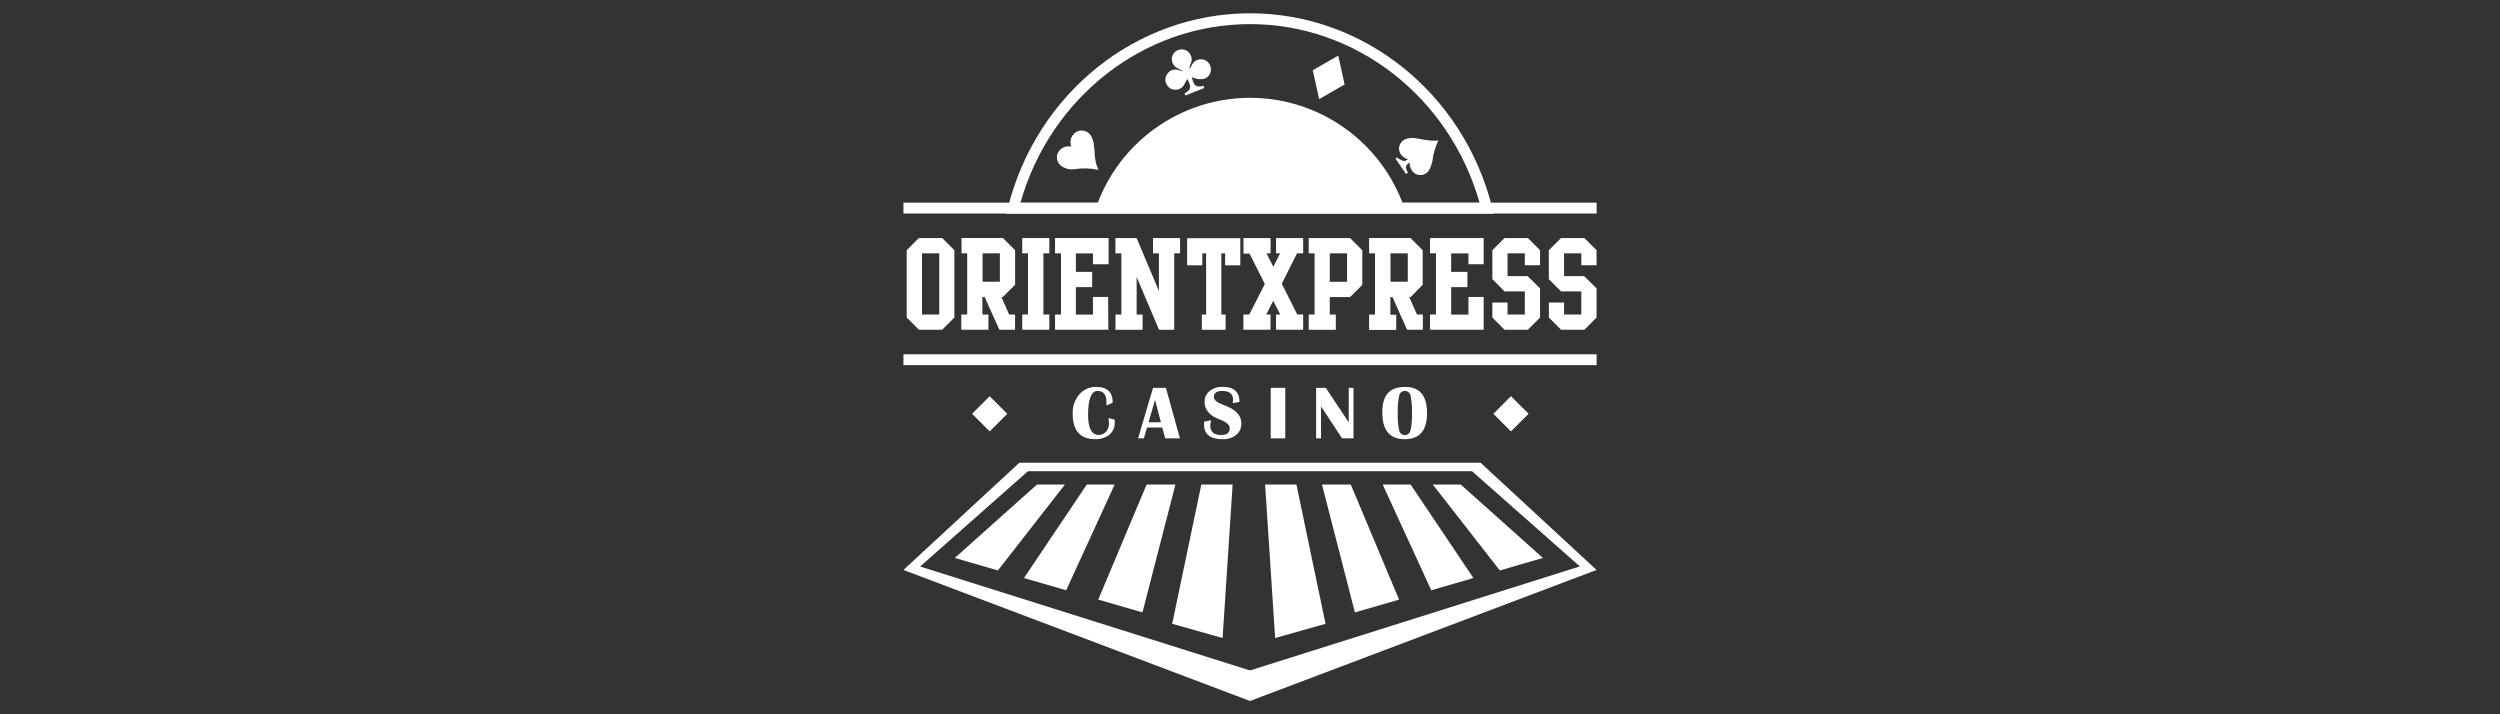 <?xml version="1.0" encoding="UTF-8"?>
<svg id="orient_xpress" data-name="orient xpress" xmlns="http://www.w3.org/2000/svg" width="560" height="160" viewBox="0 0 560 160"><rect x="0" y="0" width="560" height="160" fill="#333333" stroke="none"/>
  <defs>
    <style>
      .cls-1 {
        fill-rule: evenodd;
      }

      .cls-1, .cls-2 {
        fill: #fff;
        stroke-width: 0px;
      }
    </style>
  </defs>
  <g id="Logo_Desktop" data-name="Logo Desktop">
    <polygon class="cls-1" points="345.61 124.98 327.2 108.53 320.94 108.53 335.96 127.78 345.61 124.98"/>
    <polygon class="cls-1" points="213.88 124.98 232.29 108.53 238.55 108.53 223.53 127.78 213.88 124.98"/>
    <polygon class="cls-1" points="330.04 129.48 315.97 108.53 309.72 108.53 320.6 132.22 330.04 129.48"/>
    <polygon class="cls-1" points="229.37 129.48 243.45 108.53 249.69 108.53 238.82 132.22 229.37 129.48"/>
    <polygon class="cls-1" points="313.39 134.31 302.57 108.53 296.12 108.53 303.5 137.18 313.39 134.31"/>
    <polygon class="cls-1" points="246.01 134.31 256.84 108.53 263.3 108.53 255.91 137.18 246.01 134.31"/>
    <polygon class="cls-1" points="296.92 139.73 290.4 108.53 283.38 108.53 285.63 142.92 296.92 139.73"/>
    <polygon class="cls-1" points="262.57 139.73 269.1 108.53 276.11 108.53 273.86 142.92 262.57 139.73"/>
    <path class="cls-1" d="M228.34,103.65h103.31l25.98,24.02-77.63,29.35-77.63-29.35,25.97-24.02ZM353.88,126.87l-24.15-21.32h-99.47l-24.15,21.35,73.88,23.28,73.88-23.3Z"/>
    <path class="cls-1" d="M280,21.91c15.63,0,29.54,9.94,34.6,24.73h-69.14c5.05-14.78,18.93-24.71,34.55-24.73Z"/>
    <g>
      <path class="cls-2" d="M248.3,93.65l1.39.36v.74c.03,1.02-.42,2-1.21,2.64-.91.69-2.04,1.04-3.19.98-3.33,0-5-1.89-5.01-5.66-.07-1.58.45-3.13,1.46-4.35.97-1.12,2.39-1.74,3.87-1.69,2.43,0,3.64,1.21,3.64,3.53l-1.41.64v-.78c0-1.66-.67-2.5-2-2.5s-2.11,1.77-2.11,5.31c0,3.04.79,4.56,2.43,4.56.63,0,1.23-.28,1.63-.78.44-.55.66-1.24.64-1.94-.02-.36-.06-.72-.12-1.08Z"/>
      <path class="cls-2" d="M261.17,86.88l3.13,11.31h-3.29l-.67-2.43h-3.4l-.72,2.43h-1.29l3.35-11.31h2.87ZM257.28,94.59h2.77l-1.33-5.01-1.43,5.01Z"/>
      <path class="cls-2" d="M277.63,90.04l-1.52.27c.06-.25.09-.51.1-.76,0-1.31-.8-1.98-2.43-1.98-1.21,0-1.88.46-1.88,1.36,0,.68.7,1.21,2.1,1.76,2.72.93,4.06,2.3,4.06,4.14.04.99-.38,1.95-1.14,2.58-.86.69-1.94,1.03-3.03.97-2.79,0-4.18-1.08-4.18-3.25-.02-.22-.02-.44,0-.66l1.58-.35c-.11.4-.17.8-.18,1.21,0,1.41.81,2.11,2.43,2.11,1.29,0,1.93-.51,1.93-1.52,0-.75-.78-1.42-2.3-1.98-2.22-.82-3.34-2.13-3.34-3.93-.02-.94.39-1.83,1.12-2.43.85-.67,1.92-.99,3-.92,2.43,0,3.7,1.13,3.7,3.37Z"/>
      <path class="cls-2" d="M287.9,86.88v11.31h-3.26v-11.31h3.26Z"/>
      <path class="cls-2" d="M303.18,86.88v11.31h-2.56l-4.71-7.16v7.16h-1.1v-11.31h2.17l5.14,7.73v-7.73h1.06Z"/>
      <path class="cls-2" d="M314.74,86.67c3.28,0,4.92,1.95,4.92,5.86,0,3.91-1.67,5.85-5.02,5.85-3.34,0-5.01-2-5.01-5.98s1.7-5.73,5.11-5.73ZM314.64,87.58c-.6,0-1.12.43-1.21,1.02-.28,1.29-.39,2.61-.33,3.93-.06,1.31.05,2.63.33,3.92.15.69.84,1.13,1.53.98.49-.11.87-.49.98-.98.28-1.29.39-2.6.33-3.92.06-1.32-.05-2.64-.33-3.93-.1-.63-.67-1.07-1.3-1.02Z"/>
    </g>
    <rect class="cls-2" x="335.67" y="89.9" width="5.58" height="5.58" transform="translate(33.65 266.58) rotate(-45.02)"/>
    <rect class="cls-2" x="218.9" y="89.91" width="5.57" height="5.57" transform="translate(-.58 183.98) rotate(-45.02)"/>
    <rect class="cls-2" x="202.37" y="79.36" width="155.27" height="2.43"/>
    <g>
      <path class="cls-2" d="M213.78,71.13l-2.72,2.73h-5.23l-2.73-2.73v-15.08l2.73-2.73h5.23l2.72,2.73v15.08ZM210.39,70.45v-13.71h-3.87v13.71h3.87Z"/>
      <path class="cls-2" d="M227.38,73.86h-3.53l-3.29-7.33h-.51v3.92h1.35v3.41h-6.07v-3.41h1.32v-13.71h-1.27v-3.42h9.27l2.73,2.73v7.74l-2.74,2.74h-.32l1.72,3.92h1.33v3.41ZM223.97,63.11v-6.37h-3.87v6.37h3.87Z"/>
      <path class="cls-2" d="M235.05,73.86h-6.07v-3.41h1.29v-13.71h-1.29v-3.42h6.07v3.42h-1.33v13.71h1.33v3.41Z"/>
      <path class="cls-2" d="M248.27,73.86h-11.94v-3.41h1.33v-13.71h-1.33v-3.42h12v5.87h-3.51v-2.43h-3.82v4.14h3.64v3.42h-3.64v6.15h3.82v-3.95h3.4l.05,7.34Z"/>
      <path class="cls-2" d="M264.34,56.75h-1.32v17.12h-3.4l-5.01-11.83v8.42h1.33v3.41h-6.07v-3.41h1.32v-13.71h-1.33v-3.42h4.74l5,11.84v-8.42h-1.33v-3.42h6.07v3.42Z"/>
      <path class="cls-2" d="M277.84,59.43h-3.41v-2.68h-.85v13.71h.96v3.41h-5.33v-3.41h.96v-13.71h-.85v2.68h-3.4v-6.07h11.91v6.07Z"/>
      <path class="cls-2" d="M291.9,73.86h-6.07v-3.41h.93l-1.56-3.09-1.56,3.09h.95v3.41h-6.07v-3.41h1.32l3.48-6.83-3.42-6.82h-1.36v-3.48h6.07v3.42h-.91l1.52,3.03,1.53-3.03h-.91v-3.42h6.07v3.42h-1.37l-3.42,6.8,3.46,6.9h1.33v3.41Z"/>
      <path class="cls-2" d="M305.15,63.81l-2.74,2.74h-4.54v3.91h1.35v3.41h-6.07v-3.41h1.32v-13.71h-1.32v-3.42h9.27l2.73,2.73v7.75ZM301.74,63.13v-6.38h-3.87v6.38h3.87Z"/>
      <path class="cls-2" d="M318.73,73.86h-3.55l-3.24-7.28h-.5v3.92h1.31v3.41h-6.07v-3.46h1.32v-13.71h-1.32v-3.42h9.28l2.72,2.73v7.74l-2.69,2.74h-.32l1.73,3.92h1.32v3.41ZM315.34,63.11v-6.37h-3.87v6.37h3.87Z"/>
      <path class="cls-2" d="M332.34,73.86h-12.01v-3.41h1.33v-13.71h-1.33v-3.42h12.01v5.87h-3.41v-2.43h-3.87v4.14h3.64v3.42h-3.64v6.15h3.87v-3.95h3.41v7.34Z"/>
      <path class="cls-2" d="M344.97,71.13l-2.73,2.73h-5.23l-2.72-2.73v-3.36h3.4v2.68h3.87v-5.18h-4.55l-2.72-2.73v-6.49l2.72-2.73h5.23l2.73,2.73v3.37h-3.41v-2.68h-3.87v5.12h4.5l2.78,2.73v6.54Z"/>
      <path class="cls-2" d="M357.63,71.13l-2.72,2.73h-5.23l-2.73-2.73v-3.36h3.4v2.68h3.86v-5.18h-4.54l-2.73-2.73v-6.49l2.73-2.73h5.23l2.73,2.73v3.37h-3.41v-2.68h-3.87v5.12h4.5l2.78,2.73v6.54Z"/>
    </g>
    <rect class="cls-2" x="202.37" y="45.4" width="155.27" height="2.43"/>
    <path class="cls-1" d="M228.57,45.43h102.86c-6.71-23.65-27.64-40.03-51.43-40.03s-44.72,16.38-51.43,40.03ZM334.59,47.86h-109.17l.39-1.53c6.5-25.53,28.78-43.35,54.2-43.35s47.7,17.82,54.2,43.33l.39,1.55Z"/>
    <path class="cls-1" d="M239.97,32.81c-.33-.84-.21-1.78.32-2.51.75-1.11,2.26-1.39,3.37-.64.33.22.59.52.78.87.27.5.46,1.05.55,1.61.13.8.17,1.61.23,2.43.05,1.2.33,2.38.82,3.48-1.76-.37-3.56-.42-5.34-.15-.94.14-1.9-.05-2.72-.55-1-.57-1.47-1.76-1.12-2.85.43-1.15,1.59-1.86,2.81-1.71h.29Z"/>
    <path class="cls-1" d="M301.19,18.92l-5.7,3.28c-.47-2.11-.96-4.29-1.43-6.47l5.71-3.28c.46,2.11.95,4.29,1.42,6.47Z"/>
    <path class="cls-1" d="M266.58,15.33c.17-.33.33-.66.51-.96.63-1.06,2-1.41,3.06-.78.66.39,1.07,1.09,1.09,1.85.07,1.01-.57,1.94-1.55,2.22-.52.1-1.06.1-1.58,0-.39-.09-.77-.22-1.14-.39.42,1.83.81,2.43,2.63,1.94,0,.15.11.3.18.49l-4.25,1.7-.19-.49c1.66-.9,1.49-1.5.62-3.24-.24.44-.45.84-.67,1.21-.34.7-1.03,1.16-1.81,1.21-.86.1-1.69-.34-2.1-1.1-.52-.79-.45-1.82.17-2.54.53-.73,1.47-1.04,2.33-.78.35.09.69.21,1.02.34v-.12l-1.03-.56c-.92-.4-1.48-1.34-1.39-2.34.17-1.22,1.29-2.08,2.52-1.91s2.08,1.29,1.91,2.52c-.08.35-.18.7-.32,1.04l-.18.64.17.02Z"/>
    <path class="cls-1" d="M315.75,36.43c-.95.53-1.04,1.09-.38,2.22l-.42.33-2.35-3.46c.12-.1.25-.2.39-.29,0,.04,0,.09,0,.13.43.28.88.52,1.36.7.27.07.62-.17.93-.28v-.13l-.36-.16c-.94-.38-1.56-1.3-1.55-2.32.09-1,.78-1.83,1.75-2.11.84-.21,1.71-.21,2.55,0,.87.15,1.75.33,2.63.42.63.04,1.26.04,1.89,0-.68,1.39-1.12,2.88-1.3,4.42-.12.67-.33,1.33-.63,1.94-.5,1.16-1.84,1.69-3,1.19-.31-.13-.59-.34-.81-.59-.46-.57-.71-1.28-.69-2.01Z"/>
  </g>
</svg>